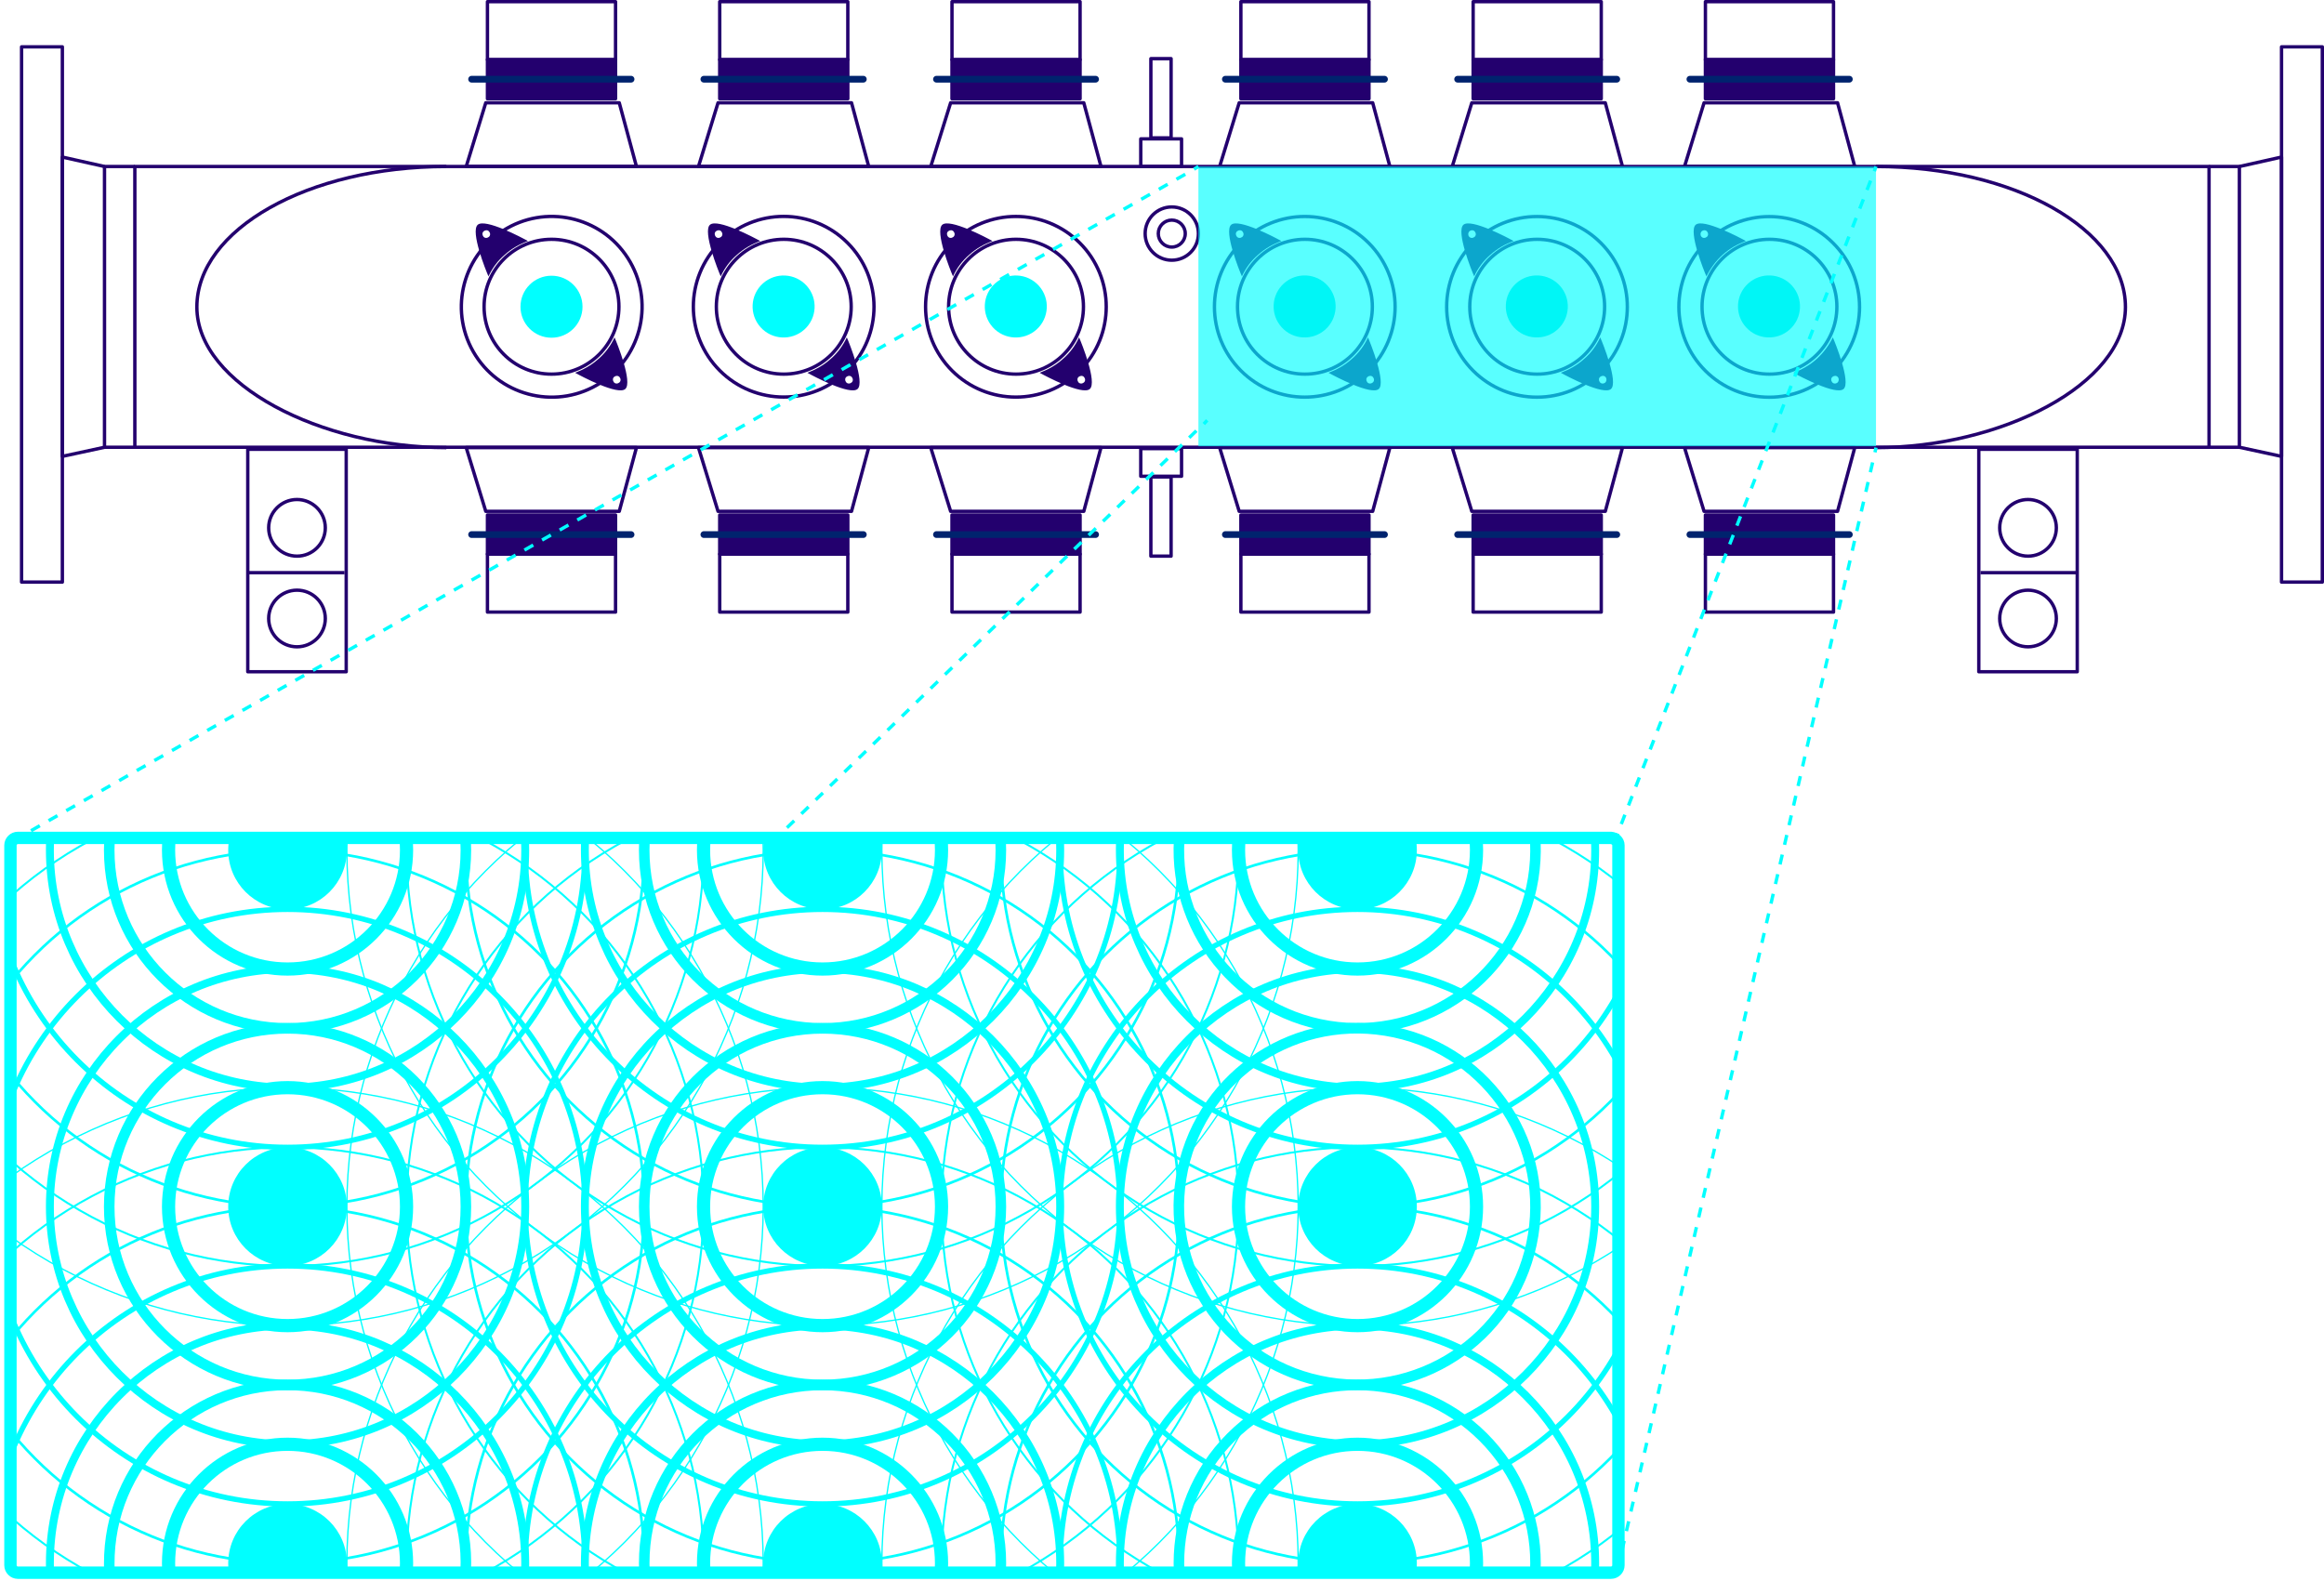 <?xml version="1.0" encoding="iso-8859-1"?>
<!-- Generator: Adobe Illustrator 22.0.0, SVG Export Plug-In . SVG Version: 6.00 Build 0)  -->
<svg version="1.1" id="Ebene_1" xmlns="http://www.w3.org/2000/svg" xmlns:xlink="http://www.w3.org/1999/xlink" x="0px" y="0px"
	 viewBox="0 0 689.4 469.1" style="enable-background:new 0 0 689.4 469.1;" xml:space="preserve">
<style type="text/css">
	.st0{fill:none;stroke:#23006E;stroke-linejoin:round;stroke-miterlimit:10;}
	.st1{fill:#00FFFF;}
	.st2{fill:#23006E;}
	.st3{fill:#23006E;stroke:#23006E;stroke-linejoin:round;stroke-miterlimit:10;}
	.st4{fill:none;stroke:#00236E;stroke-width:2;stroke-linecap:round;stroke-linejoin:round;stroke-miterlimit:10;}
	.st5{fill:#00E6E6;}
	.st6{clip-path:url(#SVGID_2_);}
	.st7{fill:none;stroke:#00FFFF;stroke-width:3.913;stroke-miterlimit:10;}
	.st8{fill:none;stroke:#00FFFF;stroke-width:3.131;stroke-miterlimit:10;}
	.st9{fill:none;stroke:#00FFFF;stroke-width:2.348;stroke-miterlimit:10;}
	.st10{fill:none;stroke:#00FFFF;stroke-width:1.565;stroke-miterlimit:10;}
	.st11{fill:none;stroke:#00FFFF;stroke-width:0.783;stroke-miterlimit:10;}
	.st12{fill:none;stroke:#00FFFF;stroke-width:0.587;stroke-miterlimit:10;}
	.st13{fill:none;stroke:#00FFFF;stroke-width:0.391;stroke-miterlimit:10;}
	.st14{fill:none;stroke:#00FFFF;stroke-width:3.669;stroke-miterlimit:10;}
	.st15{opacity:0.65;fill:#00FFFF;enable-background:new    ;}
	.st16{fill:none;stroke:#00FFFF;stroke-miterlimit:10;}
	.st17{fill:none;stroke:#00FFFF;stroke-miterlimit:10;stroke-dasharray:2.967,2.967;}
	.st18{fill:none;stroke:#00FFFF;stroke-miterlimit:10;stroke-dasharray:2.985,2.985;}
	.st19{fill:none;stroke:#00FFFF;stroke-miterlimit:10;stroke-dasharray:2.968,2.968;}
	.st20{fill:none;stroke:#00FFFF;stroke-miterlimit:10;stroke-dasharray:3.007,3.007;}
</style>
<g id="Ebene_1_1_">
	<rect x="40" y="49.4" class="st0" width="615.3" height="83.3"/>
	<polyline class="st0" points="40,132.7 31,132.7 31,49.4 40,49.4 	"/>
	<polyline class="st0" points="31,132.7 18.5,135.4 18.5,46.6 31,49.4 	"/>
	<path class="st0" d="M132.4,49.4c-41,0-74,18.7-74,41.7s37,41.7,74,41.7"/>
	<path class="st0" d="M556.5,49.4c41,0,74,18.7,74,41.7s-37,41.7-74,41.7"/>
	<g>
		<ellipse transform="matrix(0.842 -0.54 0.54 0.842 -23.226 102.746)" class="st0" cx="163.6" cy="91" rx="26.8" ry="26.8"/>
		<ellipse class="st0" cx="163.6" cy="91" rx="20" ry="20"/>
		<ellipse class="st1" cx="163.6" cy="91" rx="9.2" ry="9.2"/>
		<path class="st2" d="M149.7,75.6c2.1-1.9,4.5-3.2,6.9-4.1c-1.8-1-12.7-6.8-14.9-4.8s2.4,13.5,3.2,15.3
			C146,79.6,147.6,77.4,149.7,75.6z M143.5,68.6c0.5-0.4,1.2-0.4,1.6,0.1c0.4,0.5,0.4,1.2-0.1,1.6c-0.5,0.4-1.2,0.4-1.6-0.1
			C143,69.7,143,69,143.5,68.6z"/>
		<path class="st2" d="M177.5,106.5c-2.1,1.9-4.5,3.2-6.9,4.1c1.8,1,12.7,6.8,14.9,4.8s-2.4-13.5-3.2-15.3
			C181.2,102.5,179.6,104.7,177.5,106.5z M183.7,113.5c-0.5,0.4-1.2,0.4-1.6-0.1s-0.4-1.2,0.1-1.6c0.5-0.4,1.2-0.4,1.6,0.1
			S184.2,113.1,183.7,113.5z"/>
	</g>
	<g>
		<ellipse transform="matrix(0.707 -0.707 0.707 0.707 3.758 191.043)" class="st0" cx="232.5" cy="91" rx="26.8" ry="26.8"/>
		<ellipse class="st0" cx="232.5" cy="91" rx="20" ry="20"/>
		<ellipse transform="matrix(0.744 -0.668 0.668 0.744 -1.313 178.541)" class="st1" cx="232.5" cy="91" rx="9.2" ry="9.2"/>
		<path class="st2" d="M218.6,75.6c2.1-1.9,4.5-3.2,6.9-4.1c-1.8-1-12.7-6.8-14.9-4.8c-2.2,1.9,2.4,13.5,3.2,15.3
			C214.9,79.6,216.5,77.4,218.6,75.6z M212.4,68.6c0.5-0.4,1.2-0.4,1.6,0.1s0.4,1.2-0.1,1.6c-0.5,0.4-1.2,0.4-1.6-0.1
			C211.9,69.7,211.9,69,212.4,68.6z"/>
		<path class="st2" d="M246.4,106.5c-2.1,1.9-4.5,3.2-6.9,4.1c1.8,1,12.7,6.8,14.9,4.8s-2.4-13.5-3.2-15.3
			C250.1,102.5,248.5,104.7,246.4,106.5z M252.6,113.5c-0.5,0.4-1.2,0.4-1.6-0.1s-0.4-1.2,0.1-1.6c0.5-0.4,1.2-0.4,1.6,0.1
			S253.1,113.1,252.6,113.5z"/>
	</g>
	<g>
		<ellipse transform="matrix(0.707 -0.707 0.707 0.707 23.933 239.77)" class="st0" cx="301.4" cy="91" rx="26.8" ry="26.8"/>
		<ellipse class="st0" cx="301.4" cy="91" rx="20" ry="20"/>
		<ellipse transform="matrix(0.744 -0.668 0.668 0.744 16.301 224.564)" class="st1" cx="301.4" cy="91" rx="9.2" ry="9.2"/>
		<path class="st2" d="M287.5,75.6c2.1-1.9,4.5-3.2,6.9-4.1c-1.8-1-12.7-6.8-14.9-4.8s2.4,13.5,3.2,15.3
			C283.8,79.6,285.4,77.4,287.5,75.6z M281.3,68.6c0.5-0.4,1.2-0.4,1.6,0.1s0.4,1.2-0.1,1.6c-0.5,0.4-1.2,0.4-1.6-0.1
			C280.8,69.7,280.8,69,281.3,68.6z"/>
		<path class="st2" d="M315.3,106.5c-2.1,1.9-4.5,3.2-6.9,4.1c1.8,1,12.7,6.8,14.9,4.8s-2.4-13.5-3.2-15.3
			C319,102.5,317.4,104.7,315.3,106.5z M321.5,113.5c-0.5,0.4-1.2,0.4-1.6-0.1s-0.4-1.2,0.1-1.6c0.5-0.4,1.2-0.4,1.6,0.1
			S322,113.1,321.5,113.5z"/>
	</g>
	<g>
		<circle class="st0" cx="347.6" cy="69.3" r="7.9"/>
		<circle class="st0" cx="347.6" cy="69.3" r="4"/>
	</g>
	<rect x="6.4" y="13.9" class="st0" width="12.1" height="158.8"/>
	<polyline class="st0" points="655.3,132.7 664.3,132.7 664.3,49.4 655.3,49.4 	"/>
	<polyline class="st0" points="664.3,132.7 676.8,135.4 676.8,46.6 664.3,49.4 	"/>
	<rect x="676.8" y="13.9" class="st0" width="12.1" height="158.8"/>
	<g>
		<polygon class="st0" points="183.7,30.5 144.1,30.5 138.3,49.4 188.8,49.4 		"/>
		<rect x="144.6" y="0.5" class="st0" width="38" height="17.2"/>
		<rect x="144.6" y="17.7" class="st3" width="38" height="11.6"/>
		<line class="st4" x1="139.9" y1="23.5" x2="187.2" y2="23.5"/>
	</g>
	<g>
		<polygon class="st0" points="252.6,30.5 213,30.5 207.2,49.4 257.7,49.4 		"/>
		<rect x="213.5" y="0.5" class="st0" width="38" height="17.2"/>
		<rect x="213.5" y="17.7" class="st3" width="38" height="11.6"/>
		<line class="st4" x1="208.8" y1="23.5" x2="256.1" y2="23.5"/>
	</g>
	<g>
		<polygon class="st0" points="321.5,30.5 282,30.5 276.1,49.4 326.6,49.4 		"/>
		<rect x="282.4" y="0.5" class="st0" width="38" height="17.2"/>
		<rect x="282.4" y="17.7" class="st3" width="38" height="11.6"/>
		<line class="st4" x1="277.8" y1="23.5" x2="325" y2="23.5"/>
	</g>
	<g>
		<ellipse transform="matrix(0.707 -0.707 0.707 0.707 49.037 300.369)" class="st0" cx="387.1" cy="91" rx="26.8" ry="26.8"/>
		<ellipse class="st0" cx="387.1" cy="91" rx="20" ry="20"/>
		<ellipse transform="matrix(0.744 -0.668 0.668 0.744 38.22 281.801)" class="st5" cx="387.1" cy="91" rx="9.2" ry="9.2"/>
		<path class="st2" d="M373.2,75.6c2.1-1.9,4.5-3.2,6.9-4.1c-1.8-1-12.7-6.8-14.9-4.8s2.4,13.5,3.2,15.3
			C369.5,79.6,371.1,77.4,373.2,75.6z M367,68.6c0.5-0.4,1.2-0.4,1.6,0.1s0.4,1.2-0.1,1.6c-0.5,0.4-1.2,0.4-1.6-0.1
			C366.5,69.7,366.5,69,367,68.6z"/>
		<path class="st2" d="M401,106.5c-2.1,1.9-4.5,3.2-6.9,4.1c1.8,1,12.7,6.8,14.9,4.8c2.2-1.9-2.4-13.5-3.2-15.3
			C404.7,102.5,403.1,104.7,401,106.5z M407.2,113.5c-0.5,0.4-1.2,0.4-1.6-0.1s-0.4-1.2,0.1-1.6c0.5-0.4,1.2-0.4,1.6,0.1
			S407.7,113.1,407.2,113.5z"/>
	</g>
	<g>
		<ellipse transform="matrix(0.707 -0.707 0.707 0.707 69.212 349.096)" class="st0" cx="456" cy="91" rx="26.8" ry="26.8"/>
		<ellipse class="st0" cx="456" cy="91" rx="20" ry="20"/>
		<ellipse transform="matrix(0.744 -0.668 0.668 0.744 55.834 327.825)" class="st5" cx="456" cy="91" rx="9.2" ry="9.2"/>
		<path class="st2" d="M442.1,75.6c2.1-1.9,4.5-3.2,6.9-4.1c-1.8-1-12.7-6.8-14.9-4.8s2.4,13.5,3.2,15.3
			C438.4,79.6,440,77.4,442.1,75.6z M435.9,68.6c0.5-0.4,1.2-0.4,1.6,0.1c0.4,0.5,0.4,1.2-0.1,1.6c-0.5,0.4-1.2,0.4-1.6-0.1
			C435.4,69.7,435.5,69,435.9,68.6z"/>
		<path class="st2" d="M469.9,106.5c-2.1,1.9-4.5,3.2-6.9,4.1c1.8,1,12.7,6.8,14.9,4.8s-2.4-13.5-3.2-15.3
			C473.6,102.5,472,104.7,469.9,106.5z M476.2,113.5c-0.5,0.4-1.2,0.4-1.6-0.1c-0.4-0.5-0.4-1.2,0.1-1.6c0.5-0.4,1.2-0.4,1.6,0.1
			C476.7,112.4,476.6,113.1,476.2,113.5z"/>
	</g>
	<g>
		
			<ellipse transform="matrix(0.707 -0.707 0.707 0.707 89.387 397.824)" class="st0" cx="524.9" cy="91" rx="26.8" ry="26.8"/>
		<ellipse class="st0" cx="524.9" cy="91" rx="20" ry="20"/>
		<ellipse transform="matrix(0.744 -0.668 0.668 0.744 73.449 373.848)" class="st5" cx="524.9" cy="91" rx="9.2" ry="9.2"/>
		<path class="st2" d="M511,75.6c2.1-1.9,4.5-3.2,6.9-4.1c-1.8-1-12.7-6.8-14.9-4.8s2.4,13.5,3.2,15.3C507.4,79.6,509,77.4,511,75.6
			z M504.8,68.6c0.5-0.4,1.2-0.4,1.6,0.1c0.4,0.5,0.4,1.2-0.1,1.6c-0.5,0.4-1.2,0.4-1.6-0.1C504.3,69.7,504.4,69,504.8,68.6z"/>
		<path class="st2" d="M538.9,106.5c-2.1,1.9-4.5,3.2-6.9,4.1c1.8,1,12.7,6.8,14.9,4.8s-2.4-13.5-3.2-15.3
			C542.5,102.5,540.9,104.7,538.9,106.5z M545.1,113.5c-0.5,0.4-1.2,0.4-1.6-0.1c-0.4-0.5-0.4-1.2,0.1-1.6c0.5-0.4,1.2-0.4,1.6,0.1
			C545.6,112.4,545.5,113.1,545.1,113.5z"/>
	</g>
	<g>
		<polygon class="st0" points="407.2,30.5 367.6,30.5 361.8,49.4 412.3,49.4 		"/>
		<rect x="368.1" y="0.5" class="st0" width="38" height="17.2"/>
		<rect x="368.1" y="17.7" class="st3" width="38" height="11.6"/>
		<line class="st4" x1="363.5" y1="23.5" x2="410.7" y2="23.5"/>
	</g>
	<g>
		<polygon class="st0" points="476.2,30.5 436.6,30.5 430.8,49.4 481.3,49.4 		"/>
		<rect x="437" y="0.5" class="st0" width="38" height="17.2"/>
		<rect x="437" y="17.7" class="st3" width="38" height="11.6"/>
		<line class="st4" x1="432.4" y1="23.5" x2="479.6" y2="23.5"/>
	</g>
	<g>
		<polygon class="st0" points="545.1,30.5 505.5,30.5 499.7,49.4 550.2,49.4 		"/>
		<rect x="505.9" y="0.5" class="st0" width="38" height="17.2"/>
		<rect x="505.9" y="17.7" class="st3" width="38" height="11.6"/>
		<line class="st4" x1="501.3" y1="23.5" x2="548.6" y2="23.5"/>
	</g>
	<g>
		<polygon class="st0" points="183.7,151.7 144.1,151.7 138.3,132.8 188.8,132.8 		"/>
		<rect x="144.6" y="164.4" class="st0" width="38" height="17.2"/>
		<rect x="144.6" y="152.8" class="st3" width="38" height="11.6"/>
		<line class="st4" x1="139.9" y1="158.6" x2="187.2" y2="158.6"/>
	</g>
	<g>
		<polygon class="st0" points="252.6,151.7 213,151.7 207.2,132.8 257.7,132.8 		"/>
		<rect x="213.5" y="164.4" class="st0" width="38" height="17.2"/>
		<rect x="213.5" y="152.8" class="st3" width="38" height="11.6"/>
		<line class="st4" x1="208.8" y1="158.6" x2="256.1" y2="158.6"/>
	</g>
	<g>
		<polygon class="st0" points="321.5,151.7 282,151.7 276.1,132.8 326.6,132.8 		"/>
		<rect x="282.4" y="164.4" class="st0" width="38" height="17.2"/>
		<rect x="282.4" y="152.8" class="st3" width="38" height="11.6"/>
		<line class="st4" x1="277.8" y1="158.6" x2="325" y2="158.6"/>
	</g>
	<g>
		<polygon class="st0" points="407.2,151.7 367.6,151.7 361.8,132.8 412.3,132.8 		"/>
		<rect x="368.1" y="164.4" class="st0" width="38" height="17.2"/>
		<rect x="368.1" y="152.8" class="st3" width="38" height="11.6"/>
		<line class="st4" x1="363.5" y1="158.6" x2="410.7" y2="158.6"/>
	</g>
	<g>
		<polygon class="st0" points="476.2,151.7 436.6,151.7 430.8,132.8 481.3,132.8 		"/>
		<rect x="437" y="164.4" class="st0" width="38" height="17.2"/>
		<rect x="437" y="152.8" class="st3" width="38" height="11.6"/>
		<line class="st4" x1="432.4" y1="158.6" x2="479.6" y2="158.6"/>
	</g>
	<g>
		<polygon class="st0" points="545.1,151.7 505.5,151.7 499.7,132.8 550.2,132.8 		"/>
		<rect x="505.9" y="164.4" class="st0" width="38" height="17.2"/>
		<rect x="505.9" y="152.8" class="st3" width="38" height="11.6"/>
		<line class="st4" x1="501.3" y1="158.6" x2="548.6" y2="158.6"/>
	</g>
	<g>
		<rect x="338.4" y="41.2" class="st0" width="12.1" height="8.2"/>
		<rect x="341.4" y="17.4" class="st0" width="6" height="23.5"/>
	</g>
	<g>
		<rect x="338.4" y="133.1" class="st0" width="12.1" height="8.2"/>
		<rect x="341.4" y="141.5" class="st0" width="6" height="23.5"/>
	</g>
	<rect x="73.5" y="133.3" class="st0" width="29.2" height="66"/>
	<circle class="st0" cx="88.1" cy="156.6" r="8.4"/>
	<circle class="st0" cx="88.1" cy="183.5" r="8.4"/>
	<line class="st0" x1="73.9" y1="169.9" x2="102.2" y2="169.9"/>
	<rect x="587" y="133.3" class="st0" width="29.2" height="66"/>
	<circle class="st0" cx="601.6" cy="156.6" r="8.4"/>
	<circle class="st0" cx="601.6" cy="183.5" r="8.4"/>
	<line class="st0" x1="587.5" y1="169.9" x2="615.8" y2="169.9"/>
</g>
<g id="Isolationsmodus">
	<g>
		<g>
			<defs>
				<rect id="SVGID_1_" x="3.1" y="248.7" width="476.2" height="217.9"/>
			</defs>
			<clipPath id="SVGID_2_">
				<use xlink:href="#SVGID_1_"  style="overflow:visible;"/>
			</clipPath>
			<g class="st6">
				<g>
					<g>
						<circle class="st1" cx="85.3" cy="358" r="17.6"/>
						<circle class="st7" cx="85.3" cy="358" r="35.3"/>
						<circle class="st8" cx="85.3" cy="358" r="52.9"/>
						<circle class="st9" cx="85.3" cy="358" r="70.5"/>
						<circle class="st10" cx="85.3" cy="358" r="88.2"/>
						<circle class="st11" cx="85.3" cy="358" r="105.8"/>
						<circle class="st12" cx="85.3" cy="358" r="123.4"/>
						<circle class="st13" cx="85.3" cy="358" r="141.1"/>
					</g>
					<g>
						<circle class="st1" cx="244" cy="358" r="17.6"/>
						<circle class="st7" cx="244" cy="358" r="35.3"/>
						<circle class="st8" cx="244" cy="358" r="52.9"/>
						<circle class="st9" cx="244" cy="358" r="70.5"/>
						<circle class="st10" cx="244" cy="358" r="88.2"/>
						<circle class="st11" cx="244" cy="358" r="105.8"/>
						<circle class="st12" cx="244" cy="358" r="123.4"/>
						<circle class="st13" cx="244" cy="358" r="141.1"/>
					</g>
					<g>
						<circle class="st1" cx="402.7" cy="358" r="17.6"/>
						<circle class="st7" cx="402.7" cy="358" r="35.3"/>
						
							<ellipse transform="matrix(0.16 -0.987 0.987 0.16 -15.186 698.151)" class="st8" cx="402.7" cy="358" rx="52.9" ry="52.9"/>
						<circle class="st9" cx="402.7" cy="358" r="70.5"/>
						<circle class="st10" cx="402.7" cy="358" r="88.2"/>
						<circle class="st11" cx="402.7" cy="358" r="105.8"/>
						<circle class="st12" cx="402.7" cy="358" r="123.4"/>
						<circle class="st13" cx="402.7" cy="358" r="141.1"/>
					</g>
				</g>
				<g>
					<circle class="st1" cx="85.3" cy="252.2" r="17.6"/>
					<circle class="st7" cx="85.3" cy="252.2" r="35.3"/>
					<circle class="st8" cx="85.3" cy="252.2" r="52.9"/>
					<circle class="st9" cx="85.3" cy="252.2" r="70.5"/>
					<circle class="st10" cx="85.3" cy="252.2" r="88.2"/>
					<circle class="st11" cx="85.3" cy="252.2" r="105.8"/>
					<circle class="st12" cx="85.3" cy="252.2" r="123.4"/>
					<circle class="st13" cx="85.3" cy="252.2" r="141.1"/>
				</g>
				<g>
					<circle class="st1" cx="244" cy="252.2" r="17.6"/>
					<circle class="st7" cx="244" cy="252.2" r="35.3"/>
					<circle class="st8" cx="244" cy="252.2" r="52.9"/>
					<circle class="st9" cx="244" cy="252.2" r="70.5"/>
					<circle class="st10" cx="244" cy="252.2" r="88.2"/>
					<circle class="st11" cx="244" cy="252.2" r="105.8"/>
					<circle class="st12" cx="244" cy="252.2" r="123.4"/>
					<circle class="st13" cx="244" cy="252.2" r="141.1"/>
				</g>
				<g>
					<circle class="st1" cx="402.7" cy="252.2" r="17.6"/>
					<circle class="st7" cx="402.7" cy="252.2" r="35.3"/>
					
						<ellipse transform="matrix(0.16 -0.987 0.987 0.16 89.248 609.298)" class="st8" cx="402.7" cy="252.2" rx="52.9" ry="52.9"/>
					<circle class="st9" cx="402.7" cy="252.2" r="70.5"/>
					<circle class="st10" cx="402.7" cy="252.2" r="88.2"/>
					<circle class="st11" cx="402.7" cy="252.2" r="105.8"/>
					<circle class="st12" cx="402.7" cy="252.2" r="123.4"/>
					<circle class="st13" cx="402.7" cy="252.2" r="141.1"/>
				</g>
				<g>
					<circle class="st1" cx="85.3" cy="463.8" r="17.6"/>
					<circle class="st7" cx="85.3" cy="463.8" r="35.3"/>
					
						<ellipse transform="matrix(4.531444e-02 -0.999 0.999 4.531444e-02 -381.893 527.991)" class="st8" cx="85.3" cy="463.8" rx="52.9" ry="52.9"/>
					<circle class="st9" cx="85.3" cy="463.8" r="70.5"/>
					<circle class="st10" cx="85.3" cy="463.8" r="88.2"/>
					<circle class="st11" cx="85.3" cy="463.8" r="105.8"/>
					<circle class="st12" cx="85.3" cy="463.8" r="123.4"/>
					<circle class="st13" cx="85.3" cy="463.8" r="141.1"/>
				</g>
				<g>
					<circle class="st1" cx="244" cy="463.8" r="17.6"/>
					<circle class="st7" cx="244" cy="463.8" r="35.3"/>
					<circle class="st8" cx="244" cy="463.8" r="52.9"/>
					<circle class="st9" cx="244" cy="463.8" r="70.5"/>
					<circle class="st10" cx="244" cy="463.8" r="88.2"/>
					<circle class="st11" cx="244" cy="463.8" r="105.8"/>
					<circle class="st12" cx="244" cy="463.8" r="123.4"/>
					<circle class="st13" cx="244" cy="463.8" r="141.1"/>
				</g>
				<g>
					<circle class="st1" cx="402.7" cy="463.8" r="17.6"/>
					<circle class="st7" cx="402.7" cy="463.8" r="35.3"/>
					
						<ellipse transform="matrix(0.707 -0.707 0.707 0.707 -210.009 420.593)" class="st8" cx="402.7" cy="463.8" rx="52.9" ry="52.9"/>
					<circle class="st9" cx="402.7" cy="463.8" r="70.5"/>
					<circle class="st10" cx="402.7" cy="463.8" r="88.2"/>
					<circle class="st11" cx="402.7" cy="463.8" r="105.8"/>
					<circle class="st12" cx="402.7" cy="463.8" r="123.4"/>
					<circle class="st13" cx="402.7" cy="463.8" r="141.1"/>
				</g>
			</g>
		</g>
	</g>
	<path class="st14" d="M480.1,250.8v213.6c0,1.2-1,2.2-2.2,2.2H5.3c-1.2,0-2.2-1-2.2-2.2V250.8c0-1.2,1-2.2,2.2-2.2h472.6
		C479.1,248.7,480.1,249.6,480.1,250.8z"/>
	<rect x="355.5" y="49.4" class="st15" width="201" height="83"/>
	<g>
		<g>
			<line class="st16" x1="556.5" y1="49.4" x2="556" y2="50.8"/>
			<line class="st17" x1="554.9" y1="53.6" x2="480.4" y2="245.9"/>
			<line class="st16" x1="479.9" y1="247.3" x2="479.4" y2="248.7"/>
		</g>
	</g>
	<g>
		<g>
			<line class="st16" x1="556.5" y1="132.8" x2="556.2" y2="134.2"/>
			<line class="st18" x1="555.5" y1="137.2" x2="480.8" y2="461.5"/>
			<line class="st16" x1="480.4" y1="463" x2="480.1" y2="464.4"/>
		</g>
	</g>
	<g>
		<g>
			<line class="st16" x1="358.1" y1="124.7" x2="357.1" y2="125.8"/>
			<line class="st19" x1="354.9" y1="127.8" x2="232.4" y2="246.6"/>
			<line class="st16" x1="231.3" y1="247.6" x2="230.2" y2="248.7"/>
		</g>
	</g>
	<g>
		<g>
			<line class="st16" x1="355.5" y1="49.4" x2="354.2" y2="50.2"/>
			<line class="st20" x1="351.6" y1="51.7" x2="7.9" y2="247.2"/>
			<line class="st16" x1="6.6" y1="247.9" x2="5.3" y2="248.7"/>
		</g>
	</g>
</g>
</svg>
